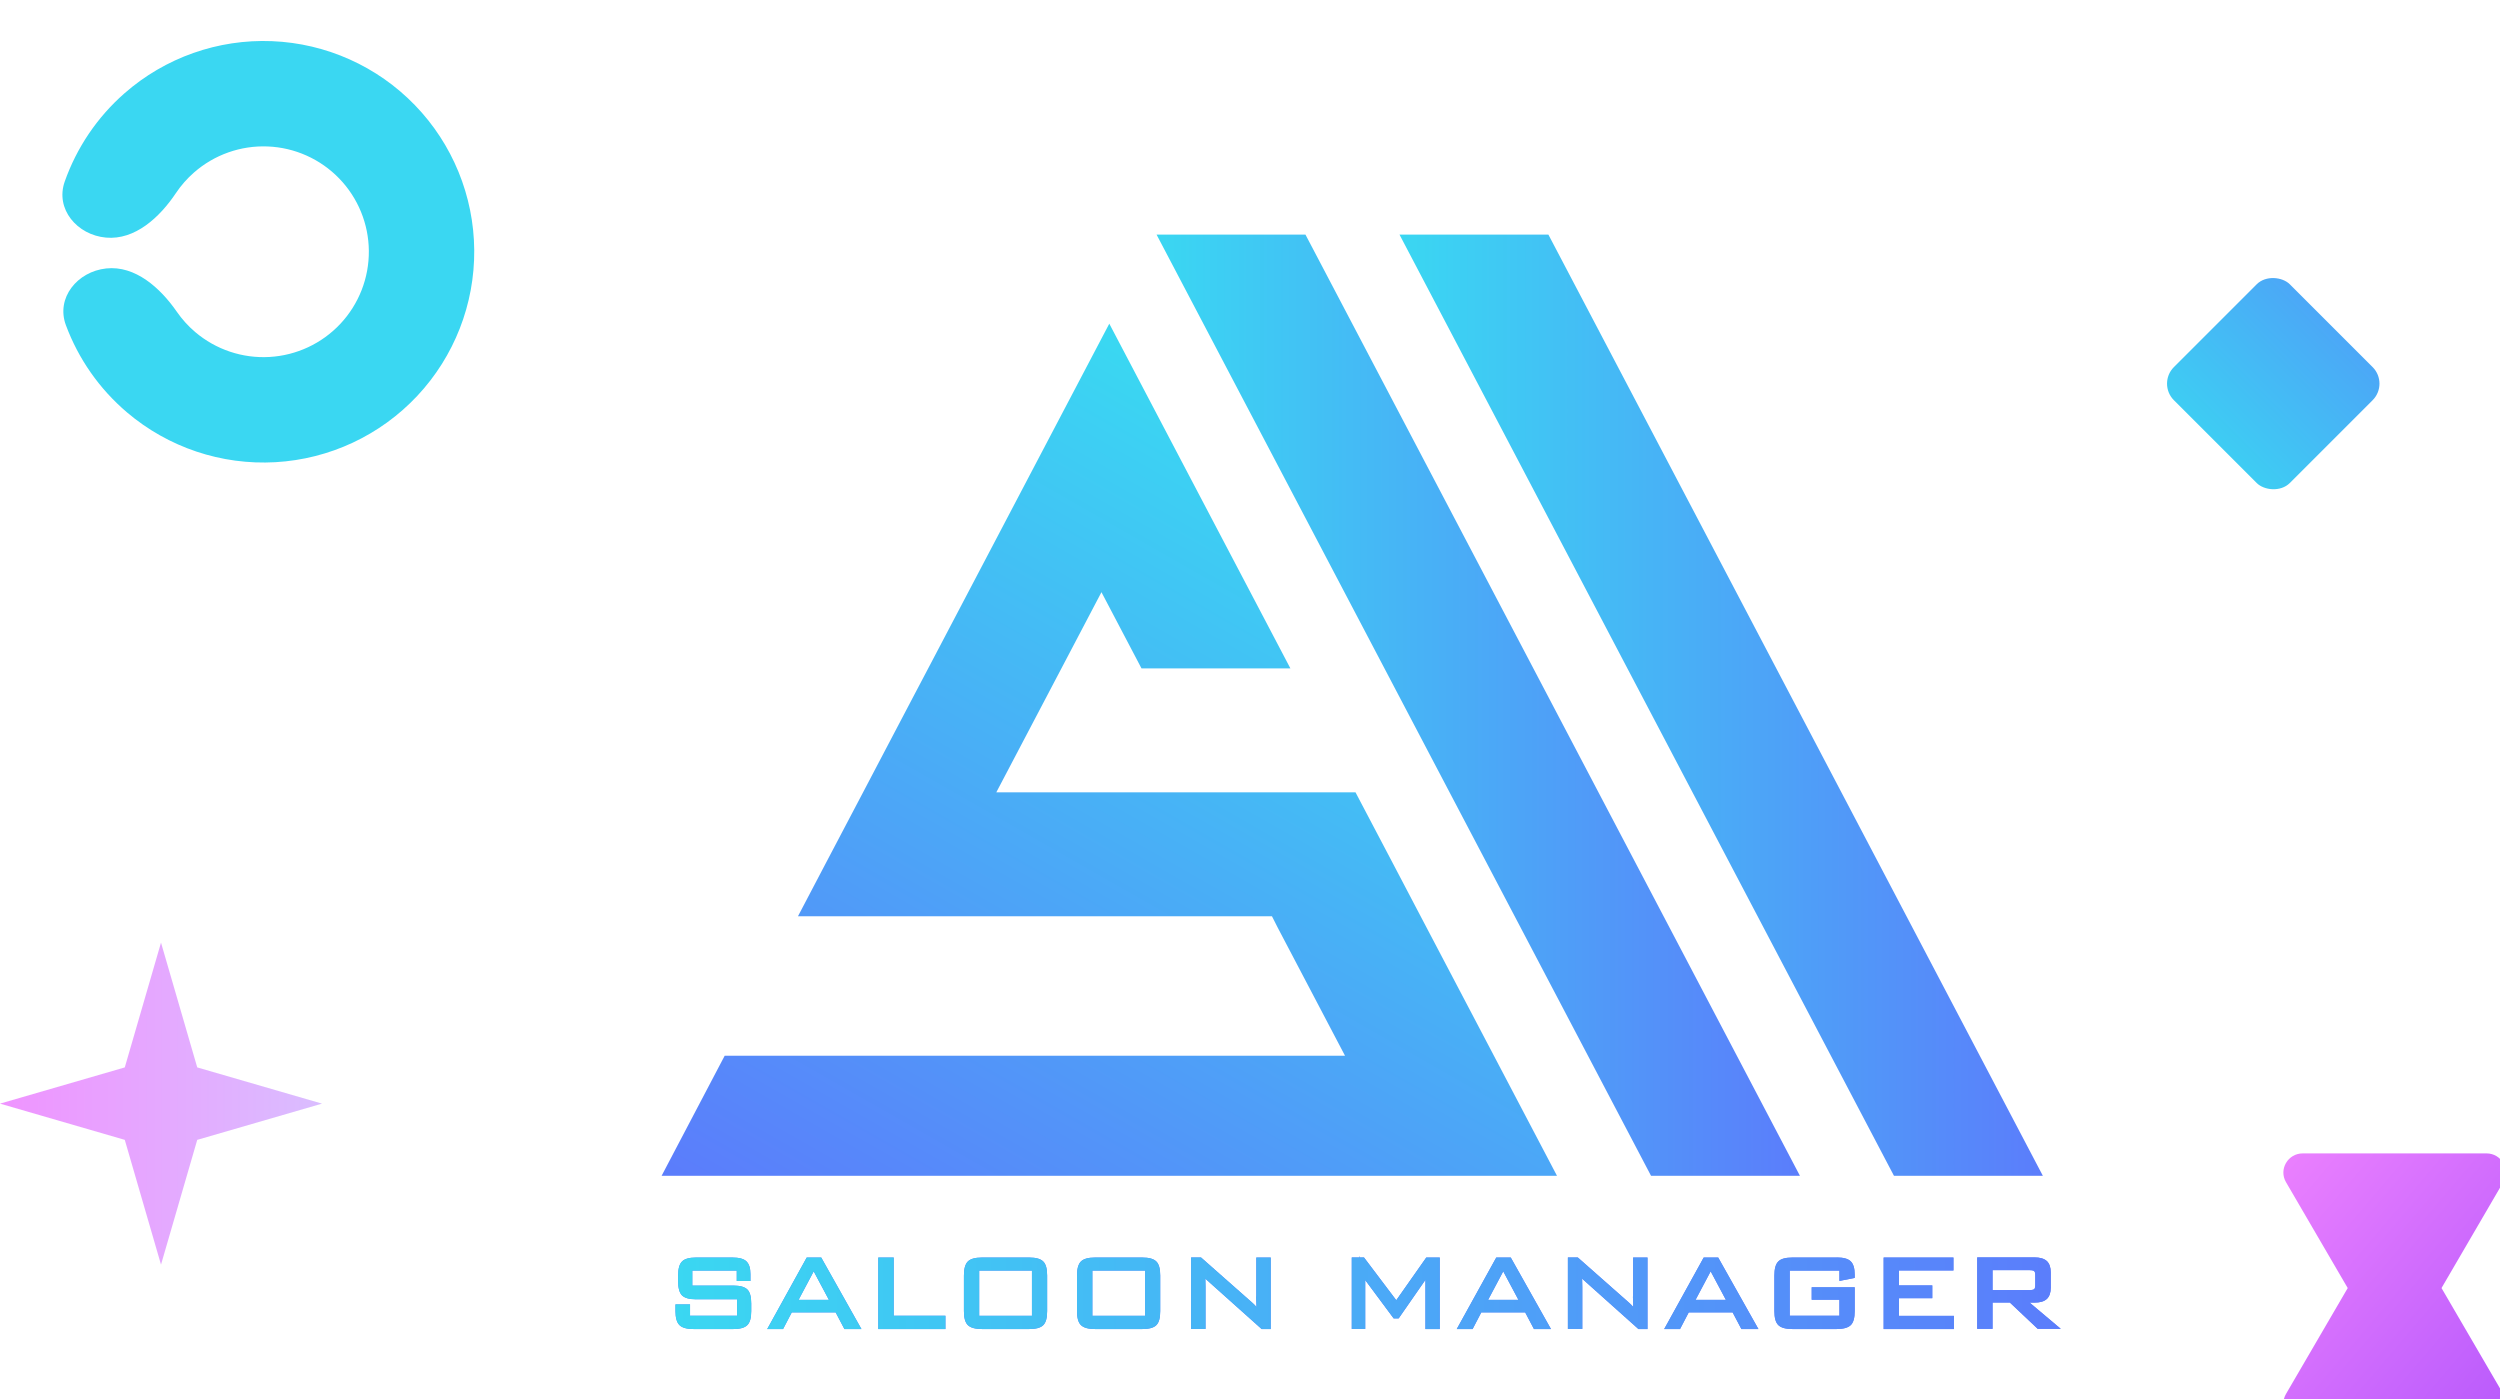 <svg width="427" height="239" viewBox="0 0 427 239" fill="none" xmlns="http://www.w3.org/2000/svg">
<path d="M27.5 161L33.688 182.313L55 188.5L33.688 194.688L27.5 216L21.312 194.688L0 188.5L21.312 182.313L27.5 161Z" fill="url(#paint0_linear_3710_2390)"/>
<g filter="url(#filter0_i_3710_2390)">
<path d="M28.151 38.85C23.208 39.374 19.523 43.879 21.254 48.538C23.384 54.272 26.959 59.416 31.696 63.439C38.741 69.423 47.819 72.467 57.047 71.942C66.276 71.416 74.948 67.361 81.269 60.616C87.589 53.871 91.073 44.953 90.999 35.71C90.924 26.467 87.297 17.606 80.869 10.964C74.441 4.322 65.704 0.407 56.468 0.03C47.232 -0.347 38.205 2.843 31.257 8.94C26.585 13.038 23.094 18.24 21.056 24.007C19.4 28.693 23.158 33.138 28.108 33.583C33.059 34.028 37.276 30.122 40.039 25.991C40.904 24.698 41.94 23.512 43.129 22.47C46.603 19.422 51.116 17.826 55.734 18.015C60.352 18.203 64.72 20.161 67.934 23.482C71.149 26.803 72.962 31.233 72.999 35.855C73.037 40.477 71.295 44.935 68.135 48.308C64.974 51.68 60.638 53.708 56.024 53.971C51.409 54.234 46.871 52.712 43.348 49.72C42.143 48.696 41.088 47.528 40.203 46.249C37.373 42.163 33.094 38.325 28.151 38.85Z" fill="#3AD7F2"/>
</g>
<g filter="url(#filter1_i_3710_2390)">
<path d="M424.686 239H393.314C390.767 239 389.175 236.269 390.448 234.084L400.99 216L390.449 197.916C389.175 195.731 390.767 193 393.314 193H424.686C427.233 193 428.825 195.731 427.552 197.916L417.01 216L427.552 234.084C428.825 236.269 427.233 239 424.686 239Z" fill="url(#paint1_linear_3710_2390)"/>
</g>
<g filter="url(#filter2_i_3710_2390)">
<rect x="375.473" y="65.527" width="28" height="28" rx="4" transform="rotate(-45 375.473 65.527)" fill="url(#paint2_linear_3710_2390)"/>
</g>
<g clip-path="url(#clip0_3710_2390)">
<path d="M128.312 222.634V223.93C128.312 225.095 128.098 225.875 127.643 226.325C127.201 226.775 126.425 227 125.274 227H118.448C117.283 227 116.493 226.775 116.038 226.312C115.597 225.862 115.369 225.081 115.369 223.93V222.792H117.859V224.724H125.89V221.919H118.876C117.711 221.919 116.935 221.694 116.48 221.244C116.038 220.781 115.824 220.001 115.824 218.849V217.844C115.824 216.706 116.038 215.925 116.48 215.475C116.922 215.012 117.711 214.787 118.876 214.787H125.1C126.238 214.787 127.027 214.999 127.482 215.436C127.951 215.886 128.178 216.6 128.178 217.645V218.796H125.836V217.023H118.247V219.577H125.274C126.412 219.577 127.188 219.802 127.643 220.239C128.098 220.689 128.312 221.469 128.312 222.634Z" fill="#5B7DFB"/>
<path d="M137.789 214.787L131.043 227H133.747L135.232 224.155H142.728L144.227 227H147.132L140.265 214.787H137.776H137.789ZM141.577 222.012H136.397L138.98 217.143L141.577 222.012Z" fill="#5B7DFB"/>
<path d="M152.646 214.787H150.009V227H161.48V224.724H152.646V214.787Z" fill="#5B7DFB"/>
<path d="M175.801 214.787H167.717C166.539 214.787 165.749 215.012 165.294 215.475C164.852 215.938 164.638 216.706 164.638 217.857V223.944C164.638 225.095 164.852 225.875 165.307 226.325C165.763 226.775 166.552 227 167.717 227H175.801C176.952 227 177.729 226.788 178.184 226.338C178.639 225.889 178.853 225.108 178.853 223.944V217.857C178.853 216.706 178.639 215.912 178.184 215.462C177.729 215.012 176.952 214.787 175.801 214.787ZM176.256 217.023V224.737H167.248V217.023H176.256Z" fill="#5B7DFB"/>
<path d="M195.116 214.787H187.031C185.853 214.787 185.064 215.012 184.608 215.475C184.167 215.938 183.953 216.706 183.953 217.857V223.944C183.953 225.095 184.167 225.875 184.622 226.325C185.077 226.775 185.867 227 187.031 227H195.116C196.267 227 197.043 226.788 197.498 226.338C197.953 225.889 198.167 225.108 198.167 223.944V217.857C198.167 216.706 197.953 215.912 197.498 215.462C197.043 215.012 196.267 214.787 195.116 214.787ZM195.584 217.023V224.737H186.576V217.023H195.584Z" fill="#5B7DFB"/>
<path d="M214.551 221.456L214.604 223.163V223.229C214.404 222.991 214.189 222.779 213.975 222.581L205.222 214.854L205.128 214.774H203.441V226.987H205.904V219.842L205.877 218.453V218.386C205.985 218.492 206.092 218.598 206.212 218.704L215.488 227H217.04V214.787H214.578V221.469L214.551 221.456Z" fill="#5B7DFB"/>
<path d="M238.47 222.064L232.968 214.774H232.286L232.192 214.496L232.219 214.774H230.88V226.987H233.183V218.638C233.183 218.638 233.223 218.69 233.236 218.717L238.041 225.187H238.885L243.462 218.598V227H245.912V214.787H243.609L238.483 222.078L238.47 222.064Z" fill="#5B7DFB"/>
<path d="M255.562 214.787L248.816 227H251.52L253.005 224.155H260.501L262 227H264.905L258.038 214.787H255.549H255.562ZM259.35 222.012H254.17L256.753 217.143L259.35 222.012Z" fill="#5B7DFB"/>
<path d="M278.905 221.456L278.958 223.163V223.229C278.758 222.991 278.543 222.779 278.329 222.581L269.576 214.854L269.482 214.774H267.795V226.987H270.258V219.842L270.231 218.453V218.386C270.339 218.492 270.446 218.598 270.566 218.704L279.842 227H281.394V214.787H278.932V221.469L278.905 221.456Z" fill="#5B7DFB"/>
<path d="M290.992 214.787L284.246 227H286.95L288.436 224.155H295.931L297.43 227H300.335L293.468 214.787H290.979H290.992ZM294.78 222.012H289.6L292.183 217.143L294.78 222.012Z" fill="#5B7DFB"/>
<path d="M313.705 214.787H306.143C304.952 214.787 304.149 215.012 303.72 215.475C303.279 215.925 303.064 216.706 303.064 217.844V223.93C303.064 225.095 303.279 225.875 303.734 226.325C304.189 226.775 304.978 227 306.143 227H313.705C314.843 227 315.66 226.775 316.115 226.325C316.57 225.875 316.784 225.095 316.784 223.93V219.868H309.436V221.999H314.174V224.724H305.688V217.024H314.174V218.783L316.784 218.267V217.698C316.784 216.627 316.556 215.859 316.088 215.423C315.633 214.986 314.857 214.774 313.705 214.774V214.787Z" fill="#5B7DFB"/>
<path d="M324.347 221.734H330.036V219.551H324.347V216.997H333.65V214.787H321.724V227H333.73V224.751H324.347V221.734Z" fill="#5B7DFB"/>
<path d="M346.659 222.488H347.462C348.439 222.488 349.135 222.289 349.59 221.866C350.045 221.443 350.273 220.794 350.273 219.921V217.341C350.273 216.468 350.045 215.806 349.59 215.383C349.135 214.972 348.439 214.761 347.462 214.761H337.705V226.973H340.328V222.475H343.286L348.051 226.973H351.986L346.646 222.475L346.659 222.488ZM340.328 216.944H346.699C347.194 216.944 347.382 217.05 347.449 217.116C347.529 217.195 347.623 217.381 347.623 217.804V219.484C347.623 219.934 347.516 220.106 347.462 220.172C347.409 220.225 347.235 220.344 346.699 220.344H340.328V216.957V216.944Z" fill="#5B7DFB"/>
<path d="M128.312 222.634V223.93C128.312 225.095 128.098 225.875 127.643 226.325C127.201 226.775 126.425 227 125.274 227H118.448C117.283 227 116.493 226.775 116.038 226.312C115.597 225.862 115.369 225.081 115.369 223.93V222.792H117.859V224.724H125.89V221.919H118.876C117.711 221.919 116.935 221.694 116.48 221.244C116.038 220.781 115.824 220.001 115.824 218.849V217.844C115.824 216.706 116.038 215.925 116.48 215.475C116.922 215.012 117.711 214.787 118.876 214.787H125.1C126.238 214.787 127.027 214.999 127.482 215.436C127.951 215.886 128.178 216.6 128.178 217.645V218.796H125.836V217.023H118.247V219.577H125.274C126.412 219.577 127.188 219.802 127.643 220.239C128.098 220.689 128.312 221.469 128.312 222.634Z" fill="url(#paint3_linear_3710_2390)"/>
<path d="M137.789 214.787L131.043 227H133.747L135.232 224.155H142.728L144.227 227H147.132L140.265 214.787H137.776H137.789ZM141.577 222.012H136.397L138.98 217.143L141.577 222.012Z" fill="url(#paint4_linear_3710_2390)"/>
<path d="M152.646 214.787H150.009V227H161.48V224.724H152.646V214.787Z" fill="url(#paint5_linear_3710_2390)"/>
<path d="M175.801 214.787H167.717C166.539 214.787 165.749 215.012 165.294 215.475C164.852 215.938 164.638 216.706 164.638 217.857V223.944C164.638 225.095 164.852 225.875 165.307 226.325C165.763 226.775 166.552 227 167.717 227H175.801C176.952 227 177.729 226.788 178.184 226.338C178.639 225.889 178.853 225.108 178.853 223.944V217.857C178.853 216.706 178.639 215.912 178.184 215.462C177.729 215.012 176.952 214.787 175.801 214.787ZM176.256 217.023V224.737H167.248V217.023H176.256Z" fill="url(#paint6_linear_3710_2390)"/>
<path d="M195.116 214.787H187.031C185.853 214.787 185.064 215.012 184.608 215.475C184.167 215.938 183.953 216.706 183.953 217.857V223.944C183.953 225.095 184.167 225.875 184.622 226.325C185.077 226.775 185.867 227 187.031 227H195.116C196.267 227 197.043 226.788 197.498 226.338C197.953 225.889 198.167 225.108 198.167 223.944V217.857C198.167 216.706 197.953 215.912 197.498 215.462C197.043 215.012 196.267 214.787 195.116 214.787ZM195.584 217.023V224.737H186.576V217.023H195.584Z" fill="url(#paint7_linear_3710_2390)"/>
<path d="M214.551 221.456L214.604 223.163V223.229C214.404 222.991 214.189 222.779 213.975 222.581L205.222 214.854L205.128 214.774H203.441V226.987H205.904V219.842L205.877 218.453V218.386C205.985 218.492 206.092 218.598 206.212 218.704L215.488 227H217.04V214.787H214.578V221.469L214.551 221.456Z" fill="url(#paint8_linear_3710_2390)"/>
<path d="M238.47 222.064L232.968 214.774H232.286L232.192 214.496L232.219 214.774H230.88V226.987H233.183V218.638C233.183 218.638 233.223 218.69 233.236 218.717L238.041 225.187H238.885L243.462 218.598V227H245.912V214.787H243.609L238.483 222.078L238.47 222.064Z" fill="url(#paint9_linear_3710_2390)"/>
<path d="M255.562 214.787L248.816 227H251.52L253.005 224.155H260.501L262 227H264.905L258.038 214.787H255.549H255.562ZM259.35 222.012H254.17L256.753 217.143L259.35 222.012Z" fill="url(#paint10_linear_3710_2390)"/>
<path d="M278.905 221.456L278.958 223.163V223.229C278.758 222.991 278.543 222.779 278.329 222.581L269.576 214.854L269.482 214.774H267.795V226.987H270.258V219.842L270.231 218.453V218.386C270.339 218.492 270.446 218.598 270.566 218.704L279.842 227H281.394V214.787H278.932V221.469L278.905 221.456Z" fill="url(#paint11_linear_3710_2390)"/>
<path d="M290.992 214.787L284.246 227H286.95L288.436 224.155H295.931L297.43 227H300.335L293.468 214.787H290.979H290.992ZM294.78 222.012H289.6L292.183 217.143L294.78 222.012Z" fill="url(#paint12_linear_3710_2390)"/>
<path d="M313.705 214.787H306.143C304.952 214.787 304.149 215.012 303.72 215.475C303.279 215.925 303.064 216.706 303.064 217.844V223.93C303.064 225.095 303.279 225.875 303.734 226.325C304.189 226.775 304.978 227 306.143 227H313.705C314.843 227 315.66 226.775 316.115 226.325C316.57 225.875 316.784 225.095 316.784 223.93V219.868H309.436V221.999H314.174V224.724H305.688V217.024H314.174V218.783L316.784 218.267V217.698C316.784 216.627 316.556 215.859 316.088 215.423C315.633 214.986 314.857 214.774 313.705 214.774V214.787Z" fill="url(#paint13_linear_3710_2390)"/>
<path d="M324.347 221.734H330.036V219.551H324.347V216.997H333.65V214.787H321.724V227H333.73V224.751H324.347V221.734Z" fill="url(#paint14_linear_3710_2390)"/>
<path d="M346.659 222.488H347.462C348.439 222.488 349.135 222.289 349.59 221.866C350.045 221.443 350.273 220.794 350.273 219.921V217.341C350.273 216.468 350.045 215.806 349.59 215.383C349.135 214.972 348.439 214.761 347.462 214.761H337.705V226.973H340.328V222.475H343.286L348.051 226.973H351.986L346.646 222.475L346.659 222.488ZM340.328 216.944H346.699C347.194 216.944 347.382 217.05 347.449 217.116C347.529 217.195 347.623 217.381 347.623 217.804V219.484C347.623 219.934 347.516 220.106 347.462 220.172C347.409 220.225 347.235 220.344 346.699 220.344H340.328V216.957V216.944Z" fill="url(#paint15_linear_3710_2390)"/>
<path d="M323.49 200.828H348.921L264.463 40.066H239.032L323.49 200.828Z" fill="url(#paint16_linear_3710_2390)"/>
<path d="M265.935 200.829H113L123.775 180.32H229.729L218.245 158.462L217.255 156.503H136.29L141.148 147.241L147.412 135.333L150.21 130.001L156.006 118.966L158.535 114.163L169.31 93.654L176.752 79.483L189.468 55.283L200.845 76.943L209.625 93.654L218.245 110.061L220.4 114.163H194.969L188.129 101.143L181.29 114.163L170.167 135.333H231.523L237.787 147.241L242.646 156.503L255.161 180.32L265.935 200.829Z" fill="url(#paint17_linear_3710_2390)"/>
<path d="M197.539 40.066H222.97L307.429 200.828H281.998L197.539 40.066L197.499 40L197.539 40.066Z" fill="url(#paint18_linear_3710_2390)"/>
</g>
<defs>
<filter id="filter0_i_3710_2390" x="10.66" y="0" width="80.34" height="79" filterUnits="userSpaceOnUse" color-interpolation-filters="sRGB">
<feFlood flood-opacity="0" result="BackgroundImageFix"/>
<feBlend mode="normal" in="SourceGraphic" in2="BackgroundImageFix" result="shape"/>
<feColorMatrix in="SourceAlpha" type="matrix" values="0 0 0 0 0 0 0 0 0 0 0 0 0 0 0 0 0 0 127 0" result="hardAlpha"/>
<feOffset dx="-10" dy="7"/>
<feGaussianBlur stdDeviation="7.75"/>
<feComposite in2="hardAlpha" operator="arithmetic" k2="-1" k3="1"/>
<feColorMatrix type="matrix" values="0 0 0 0 0.963 0 0 0 0 0.533 0 0 0 0 1 0 0 0 1 0"/>
<feBlend mode="normal" in2="shape" result="effect1_innerShadow_3710_2390"/>
</filter>
<filter id="filter1_i_3710_2390" x="390" y="193" width="38" height="50" filterUnits="userSpaceOnUse" color-interpolation-filters="sRGB">
<feFlood flood-opacity="0" result="BackgroundImageFix"/>
<feBlend mode="normal" in="SourceGraphic" in2="BackgroundImageFix" result="shape"/>
<feColorMatrix in="SourceAlpha" type="matrix" values="0 0 0 0 0 0 0 0 0 0 0 0 0 0 0 0 0 0 127 0" result="hardAlpha"/>
<feOffset dy="4"/>
<feGaussianBlur stdDeviation="2.45"/>
<feComposite in2="hardAlpha" operator="arithmetic" k2="-1" k3="1"/>
<feColorMatrix type="matrix" values="0 0 0 0 0.227 0 0 0 0 0.333 0 0 0 0 0.969 0 0 0 0.2 0"/>
<feBlend mode="normal" in2="shape" result="effect1_innerShadow_3710_2390"/>
</filter>
<filter id="filter2_i_3710_2390" x="370.13" y="47.385" width="43.284" height="36.284" filterUnits="userSpaceOnUse" color-interpolation-filters="sRGB">
<feFlood flood-opacity="0" result="BackgroundImageFix"/>
<feBlend mode="normal" in="SourceGraphic" in2="BackgroundImageFix" result="shape"/>
<feColorMatrix in="SourceAlpha" type="matrix" values="0 0 0 0 0 0 0 0 0 0 0 0 0 0 0 0 0 0 127 0" result="hardAlpha"/>
<feOffset dx="-7"/>
<feGaussianBlur stdDeviation="5.5"/>
<feComposite in2="hardAlpha" operator="arithmetic" k2="-1" k3="1"/>
<feColorMatrix type="matrix" values="0 0 0 0 0.963 0 0 0 0 0.533 0 0 0 0 1 0 0 0 0.72 0"/>
<feBlend mode="normal" in2="shape" result="effect1_innerShadow_3710_2390"/>
</filter>
<linearGradient id="paint0_linear_3710_2390" x1="-15.512" y1="188.5" x2="55" y2="188.5" gradientUnits="userSpaceOnUse">
<stop stop-color="#F588FF"/>
<stop offset="1" stop-color="#DABDFF"/>
</linearGradient>
<linearGradient id="paint1_linear_3710_2390" x1="374.5" y1="193" x2="465" y2="270" gradientUnits="userSpaceOnUse">
<stop stop-color="#F588FF"/>
<stop offset="1" stop-color="#8E3AFA"/>
</linearGradient>
<linearGradient id="paint2_linear_3710_2390" x1="367.576" y1="79.527" x2="435.757" y2="79.527" gradientUnits="userSpaceOnUse">
<stop stop-color="#3AD7F2"/>
<stop offset="1" stop-color="#5B7DFB"/>
</linearGradient>
<linearGradient id="paint3_linear_3710_2390" x1="352" y1="220.755" x2="115.369" y2="220.755" gradientUnits="userSpaceOnUse">
<stop stop-color="#5B7DFB"/>
<stop offset="1" stop-color="#3AD7F2"/>
</linearGradient>
<linearGradient id="paint4_linear_3710_2390" x1="352" y1="220.755" x2="115.369" y2="220.755" gradientUnits="userSpaceOnUse">
<stop stop-color="#5B7DFB"/>
<stop offset="1" stop-color="#3AD7F2"/>
</linearGradient>
<linearGradient id="paint5_linear_3710_2390" x1="352" y1="220.755" x2="115.369" y2="220.755" gradientUnits="userSpaceOnUse">
<stop stop-color="#5B7DFB"/>
<stop offset="1" stop-color="#3AD7F2"/>
</linearGradient>
<linearGradient id="paint6_linear_3710_2390" x1="351.999" y1="220.755" x2="115.369" y2="220.755" gradientUnits="userSpaceOnUse">
<stop stop-color="#5B7DFB"/>
<stop offset="1" stop-color="#3AD7F2"/>
</linearGradient>
<linearGradient id="paint7_linear_3710_2390" x1="352" y1="220.755" x2="115.369" y2="220.755" gradientUnits="userSpaceOnUse">
<stop stop-color="#5B7DFB"/>
<stop offset="1" stop-color="#3AD7F2"/>
</linearGradient>
<linearGradient id="paint8_linear_3710_2390" x1="352" y1="220.755" x2="115.369" y2="220.755" gradientUnits="userSpaceOnUse">
<stop stop-color="#5B7DFB"/>
<stop offset="1" stop-color="#3AD7F2"/>
</linearGradient>
<linearGradient id="paint9_linear_3710_2390" x1="352" y1="220.755" x2="115.369" y2="220.755" gradientUnits="userSpaceOnUse">
<stop stop-color="#5B7DFB"/>
<stop offset="1" stop-color="#3AD7F2"/>
</linearGradient>
<linearGradient id="paint10_linear_3710_2390" x1="352" y1="220.755" x2="115.369" y2="220.755" gradientUnits="userSpaceOnUse">
<stop stop-color="#5B7DFB"/>
<stop offset="1" stop-color="#3AD7F2"/>
</linearGradient>
<linearGradient id="paint11_linear_3710_2390" x1="352" y1="220.755" x2="115.369" y2="220.755" gradientUnits="userSpaceOnUse">
<stop stop-color="#5B7DFB"/>
<stop offset="1" stop-color="#3AD7F2"/>
</linearGradient>
<linearGradient id="paint12_linear_3710_2390" x1="352" y1="220.755" x2="115.369" y2="220.755" gradientUnits="userSpaceOnUse">
<stop stop-color="#5B7DFB"/>
<stop offset="1" stop-color="#3AD7F2"/>
</linearGradient>
<linearGradient id="paint13_linear_3710_2390" x1="351.999" y1="220.755" x2="115.369" y2="220.755" gradientUnits="userSpaceOnUse">
<stop stop-color="#5B7DFB"/>
<stop offset="1" stop-color="#3AD7F2"/>
</linearGradient>
<linearGradient id="paint14_linear_3710_2390" x1="352" y1="220.755" x2="115.369" y2="220.755" gradientUnits="userSpaceOnUse">
<stop stop-color="#5B7DFB"/>
<stop offset="1" stop-color="#3AD7F2"/>
</linearGradient>
<linearGradient id="paint15_linear_3710_2390" x1="352" y1="220.755" x2="115.369" y2="220.755" gradientUnits="userSpaceOnUse">
<stop stop-color="#5B7DFB"/>
<stop offset="1" stop-color="#3AD7F2"/>
</linearGradient>
<linearGradient id="paint16_linear_3710_2390" x1="239.032" y1="120.447" x2="348.921" y2="120.447" gradientUnits="userSpaceOnUse">
<stop stop-color="#3AD7F2"/>
<stop offset="1" stop-color="#5B7DFB"/>
</linearGradient>
<linearGradient id="paint17_linear_3710_2390" x1="168.132" y1="230.044" x2="247.126" y2="91.635" gradientUnits="userSpaceOnUse">
<stop stop-color="#5B7DFB"/>
<stop offset="1" stop-color="#3AD7F2"/>
</linearGradient>
<linearGradient id="paint18_linear_3710_2390" x1="307.429" y1="120.421" x2="197.499" y2="120.421" gradientUnits="userSpaceOnUse">
<stop stop-color="#5B7DFB"/>
<stop offset="1" stop-color="#3AD7F2"/>
</linearGradient>
<clipPath id="clip0_3710_2390">
<rect width="239" height="187" fill="white" transform="translate(113 40)"/>
</clipPath>
</defs>
</svg>
